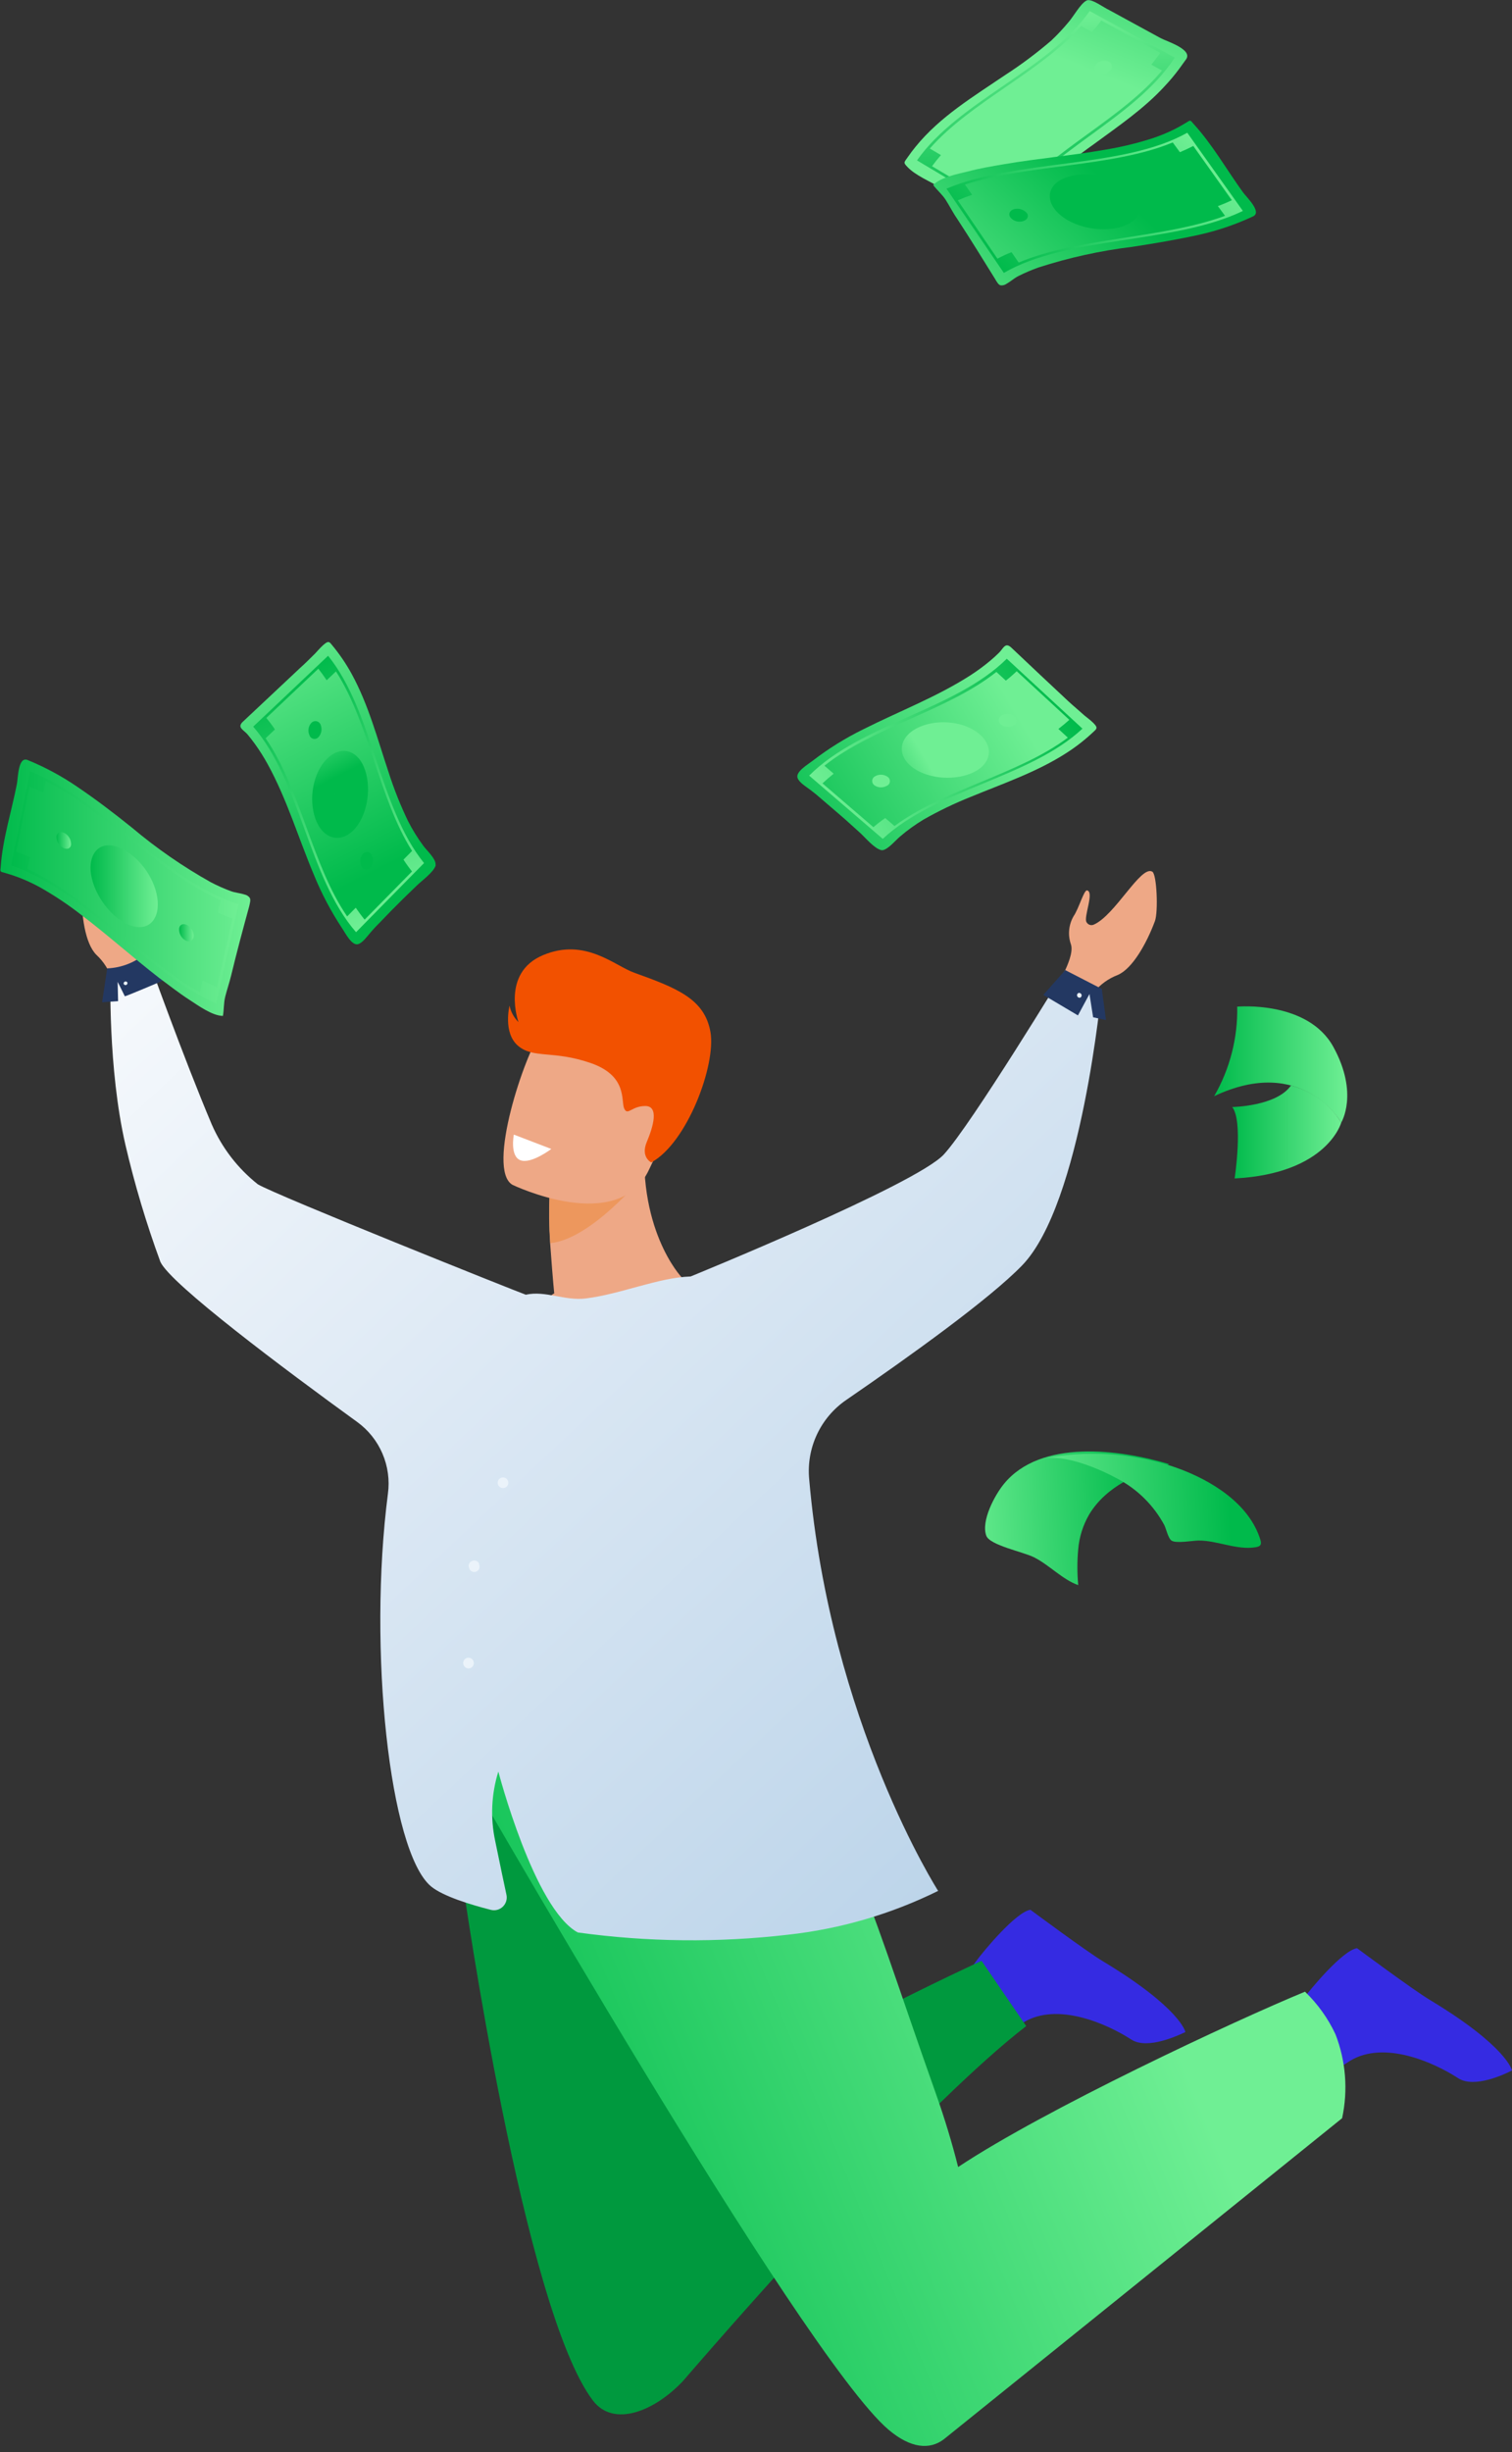 <?xml version="1.0" encoding="UTF-8"?>
<svg xmlns="http://www.w3.org/2000/svg" width="224" height="363" viewBox="0 0 224 363" fill="none">
  <rect x="0" y="0" width="224" height="363" fill="#333333" stroke="none"/>
  <path d="M224 306.49C224 306.49 223.331 302.972 211.771 296.01C209.277 294.512 201.039 288.39 201.039 288.39C198.916 288.709 194.161 294.406 192.961 296.042L192.59 296.574C192.59 296.574 194.575 308.881 199.564 305.352L200.042 305.044C205.031 302.037 212.323 305.225 216.028 307.638C218.438 309.2 223.023 307 224 306.49Z" fill="url(#paint0_linear_57_1528)"></path>
  <path d="M175.616 300.804C175.616 300.804 174.948 297.286 163.388 290.324C160.893 288.826 152.656 282.704 152.656 282.704C150.533 283.023 145.777 288.72 144.578 290.356L144.206 290.888C144.206 290.888 146.191 303.195 151.18 299.666L151.658 299.358C156.647 296.35 163.94 299.539 167.644 301.941C170.054 303.45 174.64 301.261 175.616 300.804Z" fill="url(#paint1_linear_57_1528)"></path>
  <path d="M68.669 279.484C67.512 272.268 76.163 244.805 86.81 245.996C97.457 247.186 103.466 274.85 106.777 308.998C106.777 309.519 106.884 310.061 106.926 310.561C119.401 303.14 132.248 296.365 145.416 290.261L152.03 299.922C137.391 311.22 111.809 340.17 101.151 352.499C96.969 356.92 90.929 359.385 87.851 355.368C77.565 341.892 68.669 279.484 68.669 279.484Z" fill="#00993E"></path>
  <path d="M12.101 131.904C12.027 135.368 12.579 139.652 14.277 141.341C15.361 142.348 16.165 143.619 16.613 145.029L18.916 144.689L21.666 144.275C21.666 144.275 21.665 144.009 21.761 143.563C21.857 143.116 21.867 142.5 21.889 141.777C21.794 141.407 21.791 141.02 21.882 140.649C21.973 140.278 22.154 139.936 22.409 139.652C22.879 139.105 23.226 138.463 23.426 137.77C23.626 137.076 23.673 136.348 23.566 135.634C23.258 134.306 23.566 131.468 23.13 131.383C22.005 131.149 22.164 135.294 21.464 135.772C21.31 135.92 21.104 136.003 20.891 136.003C20.677 136.003 20.471 135.92 20.317 135.772C17.897 133.317 17.133 124.953 15.158 125.261C14.426 125.325 12.133 130.426 12.101 131.904Z" fill="#EEA886"></path>
  <path d="M171.094 136.368C169.884 139.62 167.782 143.393 165.585 144.328C164.203 144.856 162.983 145.74 162.05 146.889L160.033 145.709L157.634 144.307C157.634 144.307 157.634 144.041 157.815 143.605C157.995 143.169 159.089 140.959 158.643 139.758C158.41 139.078 158.326 138.355 158.398 137.64C158.469 136.925 158.694 136.233 159.057 135.613C159.832 134.486 160.585 131.723 161.042 131.808C162.167 131.999 160.49 135.804 160.967 136.506C161.065 136.69 161.229 136.831 161.425 136.9C161.622 136.969 161.838 136.961 162.029 136.878C165.213 135.496 169.024 128.014 170.712 129.034C171.381 129.396 171.614 135.007 171.094 136.368Z" fill="#EEA886"></path>
  <path d="M114.272 266.582C124.887 265.158 127.19 277.699 138.686 310.029C139.981 313.685 141.064 317.288 141.945 320.784C154.864 312.208 182.866 299.146 193.333 294.831C195.209 296.634 196.738 298.767 197.844 301.123C199.384 305.081 199.727 309.405 198.832 313.557C177.983 330.371 139.843 361.075 139.843 361.075C137.72 362.701 134.875 362.414 131.638 359.672C118.698 348.715 68.531 261.14 68.531 261.14C65.591 254.37 103.646 268.017 114.272 266.582Z" fill="url(#paint2_linear_57_1528)"></path>
  <path d="M100.971 189.061C100.971 189.061 94.092 181.866 95.663 166.955L87.171 172.843L81.407 176.85C81.306 179.241 81.338 181.636 81.503 184.024C81.577 185.235 81.959 190.028 82.108 191.463C79.911 192.473 84.507 194.545 89.358 193.334C93.343 192.241 97.228 190.812 100.971 189.061Z" fill="#EEA886"></path>
  <path d="M81.428 176.85C81.328 179.241 81.36 181.636 81.524 184.024C87.638 183.428 95.196 174.15 95.196 174.15C92.65 173.155 89.923 172.71 87.192 172.843L81.428 176.85Z" fill="#ED975D"></path>
  <path d="M75.93 175.393C75.93 175.393 91.619 182.95 96.173 173.098C100.727 163.246 105.822 157.57 95.992 152.331C86.163 147.091 82.458 149.939 80.144 152.862C77.83 155.785 71.96 173.14 75.93 175.393Z" fill="#EEA886"></path>
  <path d="M96.481 172.077C96.481 172.077 94.867 171.302 95.823 169.038C96.778 166.774 97.659 163.724 95.6 163.724C93.54 163.724 92.999 165.222 92.479 164.106C91.959 162.991 93.031 159.25 87.469 157.347C81.906 155.445 79.04 156.741 76.758 154.818C74.476 152.894 75.484 148.877 75.484 148.877C75.68 149.797 76.141 150.64 76.811 151.3C76.811 151.3 74.178 144.03 80.441 141.394C86.704 138.759 91.056 142.967 93.976 143.998C100.345 146.283 104.378 147.888 105.249 152.745C106.119 157.602 101.81 169.197 96.481 172.077Z" fill="#F25100"></path>
  <path d="M81.673 170.08L76.121 167.954C76.121 167.954 75.505 171.142 77.097 171.748C78.69 172.354 81.673 170.08 81.673 170.08Z" fill="white"></path>
  <path d="M18.577 169.453C15.965 158.123 16.369 144.328 16.369 144.328L21.889 141.777C21.889 141.777 27.132 156.433 31.368 166.445C32.883 169.915 35.227 172.959 38.193 175.309C40.89 176.935 76.716 191.251 77.894 191.655C80.824 191.006 83.679 192.6 86.8 192.207C92.012 191.559 97.532 189.114 102.319 188.955C102.319 188.955 135.736 175.351 139.833 170.887C143.93 166.424 157.783 143.648 157.783 143.648L163.197 146.432C163.197 146.432 160.278 178.21 151.414 187.329C146.584 192.303 134.95 200.656 125.354 207.246C123.484 208.53 121.991 210.291 121.028 212.346C120.065 214.401 119.668 216.676 119.877 218.937C122.997 254.976 138.984 279.909 138.984 279.909C132.012 283.349 124.493 285.543 116.766 286.392C106.405 287.6 95.933 287.489 85.6 286.063C79.125 282.577 73.828 262.246 73.828 262.246C72.791 265.57 72.63 269.107 73.361 272.512C74.221 276.7 74.709 279.006 75.028 280.473C75.098 280.788 75.086 281.117 74.993 281.427C74.9 281.736 74.729 282.017 74.497 282.242C74.265 282.467 73.979 282.629 73.667 282.711C73.355 282.794 73.026 282.795 72.714 282.715C69.816 281.982 65.602 280.706 63.839 279.229C57.704 274.064 54.487 244.157 57.47 221.115C57.742 219.096 57.46 217.041 56.656 215.169C55.853 213.297 54.556 211.679 52.906 210.487C42.089 202.655 25.307 190.103 23.767 186.808C21.681 181.136 19.948 175.339 18.577 169.453Z" fill="url(#paint3_linear_57_1528)"></path>
  <path d="M21.835 140.917L24.128 145.168C24.128 145.168 18.523 147.559 18.491 147.474C18.46 147.389 17.43 145.348 17.43 145.348L17.494 148.197L15.127 148.367L15.88 143.35C18.089 143.263 20.197 142.402 21.835 140.917Z" fill="#233862"></path>
  <path d="M157.815 143.605L163.229 146.39L163.855 151.002L161.944 150.588L161.403 147.144L159.694 150.311L154.567 147.272L157.815 143.605Z" fill="#233862"></path>
  <path d="M160.214 147.208C160.176 147.119 160.105 147.047 160.016 147.01C159.927 146.972 159.826 146.971 159.736 147.006C159.661 147.052 159.605 147.123 159.577 147.207C159.549 147.291 159.553 147.382 159.586 147.463C159.619 147.545 159.68 147.612 159.758 147.653C159.836 147.694 159.926 147.706 160.012 147.686C160.057 147.669 160.098 147.642 160.133 147.609C160.168 147.575 160.195 147.534 160.214 147.49C160.233 147.445 160.243 147.397 160.243 147.349C160.243 147.3 160.233 147.252 160.214 147.208Z" fill="#EBF3FA"></path>
  <path d="M18.863 145.423C18.826 145.363 18.769 145.319 18.702 145.298C18.635 145.277 18.563 145.28 18.499 145.307C18.434 145.333 18.381 145.382 18.349 145.444C18.316 145.506 18.307 145.577 18.322 145.646C18.352 145.717 18.409 145.773 18.48 145.803C18.552 145.833 18.632 145.834 18.704 145.805C18.775 145.775 18.831 145.718 18.861 145.646C18.891 145.575 18.891 145.495 18.863 145.423Z" fill="#EBF3FA"></path>
  <path d="M70.134 245.878C70.055 245.685 69.903 245.532 69.711 245.451C69.519 245.37 69.302 245.369 69.11 245.448C68.917 245.527 68.763 245.679 68.683 245.872C68.602 246.064 68.601 246.281 68.68 246.474C68.718 246.574 68.776 246.666 68.851 246.743C68.927 246.82 69.016 246.881 69.116 246.922C69.216 246.963 69.322 246.983 69.43 246.981C69.537 246.979 69.643 246.954 69.741 246.91C69.927 246.822 70.071 246.665 70.144 246.473C70.218 246.281 70.214 246.068 70.134 245.878Z" fill="#EBF3FA"></path>
  <path d="M70.994 231.499C70.954 231.399 70.895 231.308 70.82 231.232C70.744 231.156 70.654 231.097 70.555 231.057C70.455 231.017 70.349 230.998 70.242 231.001C70.135 231.004 70.029 231.028 69.932 231.074C69.831 231.11 69.738 231.168 69.66 231.243C69.582 231.318 69.522 231.409 69.481 231.509C69.441 231.61 69.423 231.718 69.427 231.826C69.432 231.934 69.459 232.04 69.508 232.136C69.538 232.243 69.591 232.342 69.662 232.426C69.733 232.511 69.821 232.58 69.921 232.628C70.02 232.676 70.129 232.703 70.239 232.706C70.35 232.709 70.46 232.689 70.562 232.647C70.664 232.605 70.756 232.542 70.832 232.461C70.909 232.381 70.967 232.286 71.004 232.181C71.04 232.077 71.055 231.966 71.046 231.856C71.037 231.745 71.005 231.638 70.951 231.541L70.994 231.499Z" fill="#EBF3FA"></path>
  <path d="M75.229 219.16C75.165 219.02 75.061 218.903 74.93 218.822C74.8 218.741 74.649 218.7 74.496 218.704C74.342 218.709 74.194 218.757 74.068 218.845C73.942 218.933 73.844 219.056 73.787 219.198C73.73 219.341 73.716 219.497 73.747 219.648C73.778 219.798 73.852 219.936 73.96 220.045C74.068 220.154 74.206 220.229 74.356 220.26C74.506 220.292 74.662 220.279 74.805 220.222C74.906 220.186 74.999 220.128 75.077 220.053C75.154 219.978 75.215 219.887 75.255 219.786C75.296 219.686 75.314 219.578 75.309 219.47C75.305 219.362 75.278 219.256 75.229 219.16Z" fill="#EBF3FA"></path>
  <path d="M130.736 125.856C131.574 125.75 132.689 124.369 133.347 123.826C134.43 122.9 135.587 122.064 136.808 121.329C139.062 120.044 141.403 118.919 143.814 117.96C148.601 115.983 153.569 114.304 157.953 111.487C159.476 110.516 160.898 109.394 162.199 108.14C162.314 108.046 162.399 107.92 162.443 107.778C162.539 107.289 160.978 106.195 160.639 105.897C159.874 105.206 159.078 104.547 158.314 103.846C155.483 101.203 152.652 98.543 149.822 95.864C148.909 95.014 148.644 95.992 148.007 96.619C147.571 97.055 147.115 97.459 146.648 97.852C145.726 98.618 144.758 99.328 143.75 99.977C138.782 103.166 133.199 105.291 127.933 107.938C125.26 109.246 122.725 110.82 120.365 112.635C119.675 113.177 117.849 114.229 118.157 115.154C118.369 115.834 119.505 116.504 120.036 116.918C120.312 117.141 120.62 117.354 120.896 117.588L124.441 120.627C125.439 121.478 126.394 122.371 127.371 123.242C128.156 123.943 129.494 125.591 130.555 125.846C130.615 125.857 130.675 125.86 130.736 125.856Z" fill="url(#paint4_linear_57_1528)"></path>
  <path style="mix-blend-mode:multiply" d="M134.876 113.348C136.999 115.197 140.979 115.675 143.888 114.474C146.796 113.273 147.348 110.691 145.204 108.756C143.06 106.822 139.079 106.354 136.203 107.619C133.326 108.884 132.753 111.477 134.876 113.348Z" fill="url(#paint5_linear_57_1528)"></path>
  <path style="mix-blend-mode:multiply" d="M148.261 107.226C148.523 107.436 148.84 107.565 149.174 107.597C149.508 107.629 149.844 107.563 150.14 107.406C150.266 107.349 150.375 107.259 150.456 107.147C150.538 107.035 150.589 106.903 150.605 106.766C150.621 106.628 150.601 106.488 150.548 106.36C150.494 106.233 150.409 106.121 150.3 106.035C150.043 105.827 149.73 105.701 149.4 105.673C149.071 105.644 148.741 105.715 148.453 105.876C148.327 105.93 148.217 106.015 148.134 106.124C148.05 106.233 147.997 106.361 147.977 106.497C147.958 106.633 147.974 106.771 148.024 106.899C148.074 107.026 148.155 107.139 148.261 107.226Z" fill="url(#paint6_linear_57_1528)"></path>
  <path style="mix-blend-mode:multiply" d="M129.515 116.228C129.778 116.421 130.092 116.534 130.418 116.553C130.744 116.572 131.068 116.496 131.352 116.334C131.478 116.287 131.589 116.206 131.673 116.101C131.758 115.996 131.813 115.87 131.832 115.737C131.852 115.603 131.835 115.467 131.784 115.342C131.733 115.217 131.65 115.108 131.543 115.027C131.28 114.826 130.964 114.706 130.634 114.682C130.305 114.657 129.975 114.729 129.685 114.888C129.561 114.943 129.452 115.029 129.371 115.138C129.29 115.247 129.238 115.375 129.221 115.51C129.204 115.645 129.222 115.782 129.273 115.908C129.325 116.034 129.408 116.144 129.515 116.228Z" fill="url(#paint7_linear_57_1528)"></path>
  <path style="mix-blend-mode:multiply" d="M119.876 114.814L130.778 124.177C138.58 116.897 152.56 115.144 160.362 107.863L149.153 97.512C141.51 105.1 127.541 107.13 119.876 114.814ZM129.43 122.477L121.851 115.962C122.382 115.466 122.934 114.988 123.507 114.527L122.137 113.347C129.377 107.608 140.364 105.217 147.614 99.467L149.015 100.753C149.573 100.318 150.108 99.853 150.618 99.361L158.42 106.556C157.9 107.024 157.358 107.47 156.796 107.906L158.197 109.192C150.883 114.665 139.854 116.823 132.519 122.275L131.15 121.095C130.545 121.509 129.963 121.956 129.409 122.434L129.43 122.477Z" fill="url(#paint8_linear_57_1528)"></path>
  <path d="M64.529 127.919C64.529 127.068 63.192 125.868 62.693 125.177C61.845 124.025 61.092 122.806 60.443 121.531C59.317 119.192 58.356 116.777 57.566 114.304C55.921 109.394 54.594 104.314 52.089 99.744C51.224 98.168 50.203 96.684 49.042 95.312C48.961 95.189 48.841 95.096 48.702 95.046C48.225 94.919 47.025 96.396 46.707 96.715C45.964 97.438 45.252 98.182 44.499 98.841C41.668 101.505 38.837 104.162 36.007 106.811C35.083 107.662 36.007 107.991 36.633 108.671C37.026 109.139 37.397 109.617 37.758 110.117C38.457 111.086 39.095 112.098 39.669 113.146C42.524 118.343 44.212 124.061 46.505 129.502C47.63 132.261 49.024 134.902 50.666 137.388C51.165 138.111 52.089 140.003 53.033 139.769C53.713 139.599 54.466 138.515 54.912 138.015C55.156 137.739 55.39 137.463 55.645 137.197C56.706 136.134 57.767 134.976 58.914 133.86C59.827 132.925 60.782 132.032 61.716 131.118C62.47 130.374 64.211 129.141 64.54 128.131C64.544 128.06 64.54 127.989 64.529 127.919Z" fill="url(#paint9_linear_57_1528)"></path>
  <path style="mix-blend-mode:multiply" d="M52.343 122.923C54.328 120.936 55.082 116.982 54.084 113.996C53.086 111.009 50.549 110.276 48.479 112.285C46.409 114.293 45.666 118.236 46.728 121.202C47.789 124.167 50.348 124.911 52.343 122.923Z" fill="url(#paint10_linear_57_1528)"></path>
  <path d="M49.647 117.631C49.647 117.631 49.562 117.567 49.594 117.631H49.647Z" fill="url(#paint11_linear_57_1528)"></path>
  <path style="mix-blend-mode:multiply" d="M47.174 109.128C47.4 108.881 47.55 108.575 47.606 108.245C47.663 107.915 47.623 107.576 47.492 107.268C47.443 107.139 47.361 107.024 47.255 106.935C47.149 106.846 47.022 106.786 46.886 106.759C46.75 106.733 46.61 106.741 46.478 106.784C46.347 106.826 46.228 106.902 46.133 107.003C45.909 107.246 45.761 107.551 45.71 107.878C45.659 108.206 45.707 108.541 45.847 108.841C45.889 108.972 45.965 109.089 46.067 109.181C46.169 109.274 46.294 109.337 46.428 109.366C46.562 109.396 46.702 109.389 46.833 109.347C46.963 109.305 47.081 109.23 47.174 109.128Z" fill="url(#paint12_linear_57_1528)"></path>
  <path style="mix-blend-mode:multiply" d="M54.848 128.471C55.062 128.223 55.198 127.918 55.242 127.594C55.285 127.269 55.233 126.939 55.092 126.643C55.05 126.517 54.975 126.403 54.876 126.314C54.777 126.225 54.656 126.163 54.526 126.134C54.396 126.105 54.26 126.111 54.133 126.149C54.005 126.188 53.889 126.26 53.797 126.356C53.578 126.605 53.435 126.913 53.388 127.241C53.341 127.57 53.391 127.905 53.532 128.206C53.578 128.333 53.656 128.446 53.758 128.534C53.86 128.622 53.983 128.682 54.116 128.709C54.248 128.736 54.385 128.728 54.513 128.686C54.642 128.645 54.757 128.571 54.848 128.471Z" fill="url(#paint13_linear_57_1528)"></path>
  <path style="mix-blend-mode:multiply" d="M52.747 137.994L62.82 127.759C56.101 119.469 55.315 105.377 48.607 97.076L37.514 107.566C44.594 115.75 45.656 129.821 52.747 137.994ZM61.037 129.003L54.02 136.134C53.553 135.571 53.118 134.976 52.704 134.37L51.43 135.656C46.208 128.035 44.584 116.897 39.35 109.288L40.73 107.98C40.336 107.392 39.91 106.824 39.456 106.28L47.163 98.989C47.598 99.542 48.002 100.105 48.394 100.7L49.774 99.393C54.721 107.077 56.143 118.236 61.047 125.963L59.774 127.249C60.165 127.854 60.587 128.44 61.037 129.003Z" fill="url(#paint14_linear_57_1528)"></path>
  <path d="M36.983 132.882C36.792 132.64 36.521 132.474 36.219 132.414C35.561 132.201 34.85 132.159 34.191 131.914C33.177 131.539 32.188 131.098 31.23 130.597C27.091 128.28 23.181 125.576 19.553 122.519C16.91 120.394 14.246 118.364 11.496 116.504C9.17 114.905 6.679 113.562 4.066 112.497C2.686 111.966 2.675 115.143 2.505 116.036C1.73 120.043 0.382 124.23 0.106 128.301C0.011 129.109 -0.01 129.013 0.796 129.236C1.38 129.406 1.953 129.587 2.527 129.799C3.669 130.222 4.779 130.726 5.849 131.309C7.973 132.503 10.006 133.853 11.932 135.347C15.923 138.366 19.649 141.724 23.608 144.785C25.041 145.848 26.485 146.985 28.013 147.973C29.308 148.813 31.442 150.375 33.024 150.386C33.194 149.461 33.13 148.494 33.364 147.548C33.597 146.602 34 145.423 34.255 144.36C35.072 140.959 35.985 137.579 36.909 134.199C37.047 133.594 37.174 133.19 36.983 132.882Z" fill="url(#paint15_linear_57_1528)"></path>
  <path style="mix-blend-mode:multiply" d="M23.258 135.007C23.852 132.361 22.196 128.631 19.447 126.505C16.698 124.379 14.139 124.762 13.534 127.366C12.929 129.97 14.691 133.743 17.356 135.868C20.02 137.994 22.621 137.633 23.258 135.007Z" fill="url(#paint16_linear_57_1528)"></path>
  <path style="mix-blend-mode:multiply" d="M10.52 125.112C10.548 124.773 10.482 124.432 10.331 124.126C10.179 123.821 9.947 123.563 9.66 123.38C9.076 122.998 8.492 123.168 8.375 123.731C8.343 124.066 8.405 124.403 8.555 124.704C8.706 125.004 8.938 125.257 9.225 125.431C9.819 125.814 10.392 125.686 10.52 125.112Z" fill="url(#paint17_linear_57_1528)"></path>
  <path style="mix-blend-mode:multiply" d="M28.682 138.748C28.722 138.411 28.666 138.069 28.519 137.762C28.372 137.455 28.142 137.197 27.854 137.016C27.26 136.633 26.676 136.782 26.549 137.367C26.507 137.709 26.561 138.057 26.706 138.37C26.85 138.684 27.079 138.951 27.366 139.142C27.928 139.524 28.544 139.344 28.682 138.748Z" fill="url(#paint18_linear_57_1528)"></path>
  <path style="mix-blend-mode:multiply" d="M32.026 148.558L35.338 133.838C24.84 130.65 14.989 118.289 4.469 114.187C3.521 118.821 2.58 123.462 1.646 128.11C12.08 131.447 21.772 144.009 32.026 148.558ZM34.436 135.974C33.671 139.397 32.907 142.794 32.143 146.167C31.435 145.862 30.727 145.508 30.02 145.104C29.882 145.699 29.754 146.294 29.616 146.889C21.039 142.096 12.781 132.573 4.076 128.63C4.193 128.057 4.321 127.483 4.437 126.898C3.758 126.59 3.089 126.313 2.41 126.08C3.054 122.849 3.708 119.629 4.374 116.419C5.053 116.685 5.743 116.993 6.412 117.333C6.539 116.759 6.656 116.185 6.773 115.611C15.551 120.043 23.927 129.427 32.695 133.264L32.281 135.082C33.034 135.443 33.735 135.73 34.436 135.974Z" fill="url(#paint19_linear_57_1528)"></path>
  <path d="M159.736 234.645C159.574 232.877 159.574 231.099 159.736 229.331C159.89 227.517 160.445 225.76 161.36 224.187C163.876 220.01 168.706 217.906 173.249 216.747C165.904 214.537 154.142 212.996 148.707 219.691C147.391 221.307 145.31 225.122 146.117 227.333C146.637 228.746 151.531 229.703 153.176 230.521C155.448 231.658 157.433 233.848 159.736 234.645Z" fill="url(#paint20_linear_57_1528)"></path>
  <path style="mix-blend-mode:multiply" d="M154.598 215.918C157.836 215.27 162.868 217.427 165.575 218.905C168.505 220.449 170.911 222.832 172.485 225.749C172.761 226.281 173.058 227.715 173.546 228.045C174.215 228.523 176.731 228.045 177.601 228.045C180.202 228.045 182.803 229.288 185.403 229.108C187.102 228.98 187.028 228.629 186.38 226.982C184.257 221.828 178.408 218.586 173.377 216.96C167.305 215.032 160.845 214.674 154.598 215.918Z" fill="url(#paint21_linear_57_1528)"></path>
  <path d="M183.291 149.015C183.291 149.015 193.736 148.059 197.537 154.977C201.337 161.896 198.704 166.169 198.704 166.169C198.704 166.169 192.951 156.061 179.873 162.268C182.201 158.246 183.383 153.663 183.291 149.015Z" fill="url(#paint22_linear_57_1528)"></path>
  <path style="mix-blend-mode:multiply" d="M198.704 166.169C198.704 166.169 196.666 173.725 182.909 174.448C182.909 174.448 184.204 165.945 182.548 163.873C182.548 163.873 189.108 163.777 191.252 160.685C194.351 161.479 197.022 163.444 198.704 166.169Z" fill="url(#paint23_linear_57_1528)"></path>
  <path d="M161.106 0.032C161.045 0.042 160.988 0.063 160.936 0.096C160.044 0.574 158.993 2.508 158.293 3.284C157.503 4.238 156.655 5.143 155.756 5.994C153.599 7.848 151.318 9.552 148.93 11.096C144.228 14.284 139.26 17.26 135.64 21.724C135.237 22.212 134.865 22.712 134.504 23.233C133.91 24.083 133.793 24.04 134.44 24.721C135.608 25.953 137.752 26.846 139.207 27.697C142.391 29.588 145.576 31.395 148.76 33.287C148.959 33.429 149.195 33.511 149.44 33.521C150.172 33.521 151.51 30.938 151.966 30.332C152.852 29.15 153.836 28.044 154.906 27.027C157.191 24.993 159.586 23.087 162.082 21.32C165.713 18.652 169.513 16.069 172.549 12.754C173.306 11.953 174.015 11.108 174.672 10.224C175.022 9.746 175.372 9.257 175.733 8.757C176.71 7.291 172.825 6.122 171.944 5.643L168.356 3.688L164.343 1.498C163.462 1.095 161.891 -0.128 161.106 0.032Z" fill="url(#paint24_linear_57_1528)"></path>
  <path style="mix-blend-mode:multiply" d="M159.651 13.083C157.21 11.702 153.197 12.02 150.597 13.848C147.996 15.677 147.996 18.27 150.49 19.715C152.985 21.16 156.987 20.778 159.545 18.961C162.103 17.143 162.114 14.465 159.651 13.083Z" fill="url(#paint25_linear_57_1528)"></path>
  <path d="M154.949 17.749V17.696C154.952 17.713 154.952 17.732 154.949 17.749Z" fill="white"></path>
  <path style="mix-blend-mode:multiply" d="M147.879 21.851C147.581 21.697 147.243 21.635 146.91 21.671C146.576 21.706 146.26 21.839 146 22.053C145.887 22.135 145.798 22.246 145.74 22.373C145.683 22.501 145.659 22.641 145.672 22.78C145.685 22.919 145.734 23.053 145.814 23.168C145.893 23.282 146.002 23.374 146.128 23.435C146.423 23.585 146.756 23.645 147.085 23.605C147.414 23.565 147.724 23.428 147.975 23.212C148.087 23.132 148.176 23.026 148.235 22.902C148.294 22.778 148.319 22.641 148.31 22.504C148.3 22.367 148.256 22.235 148.18 22.121C148.105 22.007 148.001 21.914 147.879 21.851Z" fill="url(#paint26_linear_57_1528)"></path>
  <path style="mix-blend-mode:multiply" d="M164.301 9.151C164.005 9.013 163.676 8.964 163.353 9.011C163.031 9.058 162.729 9.199 162.486 9.417C162.375 9.492 162.286 9.595 162.226 9.715C162.167 9.835 162.14 9.968 162.147 10.102C162.155 10.236 162.197 10.365 162.269 10.478C162.341 10.591 162.441 10.683 162.56 10.745C162.862 10.884 163.197 10.935 163.526 10.889C163.855 10.844 164.165 10.706 164.418 10.49C164.526 10.41 164.613 10.303 164.668 10.181C164.724 10.057 164.747 9.922 164.735 9.788C164.724 9.653 164.678 9.524 164.601 9.412C164.525 9.301 164.422 9.211 164.301 9.151Z" fill="url(#paint27_linear_57_1528)"></path>
  <path style="mix-blend-mode:multiply" d="M174.035 8.534L161.435 1.637C155.31 10.384 141.977 15.007 135.852 23.743L148.973 31.555C154.885 22.521 168.122 17.632 174.035 8.534ZM163.122 3.018L171.891 7.822C171.477 8.417 171.031 9.002 170.564 9.565L172.145 10.437C166.254 17.558 156 22.128 150.119 29.312L148.484 28.334C148.028 28.887 147.603 29.397 147.2 30.035L138.081 24.604C138.495 24.041 138.931 23.488 139.398 22.956L137.752 21.989C143.782 15.113 154.131 10.702 160.171 3.847L161.764 4.719C162.241 4.198 162.74 3.635 163.122 3.05V3.018Z" fill="url(#paint28_linear_57_1528)"></path>
  <path d="M148.272 42.246C148.578 42.267 148.882 42.181 149.132 42.002C149.737 41.662 150.257 41.173 150.873 40.865C151.843 40.378 152.843 39.952 153.866 39.589C158.387 38.133 163.036 37.111 167.751 36.539C171.063 36.029 174.375 35.476 177.644 34.754C180.407 34.137 183.094 33.221 185.658 32.022C186.985 31.374 184.682 29.206 184.141 28.462C181.752 25.157 179.587 21.352 176.827 18.344C176.296 17.706 176.381 17.759 175.67 18.195C175.15 18.514 174.608 18.812 174.088 19.088C172.997 19.631 171.869 20.096 170.712 20.48C168.39 21.222 166.017 21.79 163.611 22.181C158.675 23.041 153.686 23.467 148.75 24.306C146.956 24.614 145.162 24.912 143.442 25.369C141.935 25.741 139.345 26.23 138.251 27.388C138.814 28.143 139.568 28.759 140.098 29.578C140.629 30.396 141.16 31.459 141.786 32.362C143.708 35.296 145.544 38.272 147.391 41.247C147.72 41.811 147.932 42.182 148.272 42.246Z" fill="url(#paint29_linear_57_1528)"></path>
  <path style="mix-blend-mode:multiply" d="M156.117 30.779C157.634 33.011 161.562 34.339 164.969 33.829C168.377 33.319 169.884 31.098 168.377 28.908C166.87 26.719 162.963 25.444 159.535 25.89C156.106 26.336 154.588 28.526 156.117 30.779Z" fill="url(#paint30_linear_57_1528)"></path>
  <path style="mix-blend-mode:multiply" d="M172.018 28.185C172.245 28.44 172.537 28.627 172.863 28.726C173.188 28.826 173.535 28.833 173.865 28.749C174.555 28.579 174.82 28.037 174.491 27.558C174.266 27.309 173.976 27.128 173.653 27.034C173.331 26.94 172.989 26.938 172.665 27.027C171.986 27.197 171.689 27.718 172.018 28.185Z" fill="url(#paint31_linear_57_1528)"></path>
  <path style="mix-blend-mode:multiply" d="M149.673 32.171C149.889 32.433 150.176 32.628 150.5 32.732C150.824 32.835 151.171 32.844 151.499 32.756C152.178 32.575 152.475 32.044 152.136 31.555C151.911 31.293 151.619 31.098 151.292 30.991C150.964 30.884 150.613 30.869 150.278 30.949C149.599 31.119 149.333 31.672 149.673 32.171Z" fill="url(#paint32_linear_57_1528)"></path>
  <path style="mix-blend-mode:multiply" d="M140.226 27.931L148.718 40.397C158.208 34.881 173.961 36.146 184.13 31.225C181.398 27.371 178.652 23.513 175.893 19.651C166.339 25.008 150.544 23.531 140.226 27.931ZM147.763 38.282L141.892 29.652C142.582 29.355 143.304 29.078 144.015 28.834L142.954 27.314C152.306 24.306 164.895 24.764 173.738 21.086L174.799 22.532C175.479 22.245 176.147 21.936 176.784 21.607L182.495 29.642C181.826 29.96 181.136 30.248 180.425 30.513L181.487 31.948C172.252 35.349 159.704 35.136 150.915 38.867L149.854 37.326C149.14 37.61 148.442 37.933 147.763 38.293V38.282Z" fill="url(#paint33_linear_57_1528)"></path>
  <defs>
    <linearGradient id="paint0_linear_57_1528" x1="201.918" y1="311.208" x2="177.723" y2="321.082" gradientUnits="userSpaceOnUse">
      <stop offset="0.12" stop-color="#352BE2"></stop>
      <stop offset="0.34" stop-color="#3225C8"></stop>
      <stop offset="0.66" stop-color="#2E1CA3"></stop>
      <stop offset="0.99" stop-color="#220D95"></stop>
    </linearGradient>
    <linearGradient id="paint1_linear_57_1528" x1="153.309" y1="305.465" x2="129.114" y2="315.339" gradientUnits="userSpaceOnUse">
      <stop offset="0.12" stop-color="#352BE2"></stop>
      <stop offset="0.34" stop-color="#3225C8"></stop>
      <stop offset="0.66" stop-color="#2E1CA3"></stop>
      <stop offset="0.99" stop-color="#220D95"></stop>
    </linearGradient>
    <linearGradient id="paint2_linear_57_1528" x1="170.288" y1="292.729" x2="72.886" y2="332.479" gradientUnits="userSpaceOnUse">
      <stop stop-color="#6FEF94"></stop>
      <stop offset="1" stop-color="#00BA4B"></stop>
    </linearGradient>
    <linearGradient id="paint3_linear_57_1528" x1="-4.384" y1="86.682" x2="160.565" y2="262.641" gradientUnits="userSpaceOnUse">
      <stop offset="0.12" stop-color="white"></stop>
      <stop offset="0.49" stop-color="#E2ECF6"></stop>
      <stop offset="0.99" stop-color="#BDD5EA"></stop>
    </linearGradient>
    <linearGradient id="paint4_linear_57_1528" x1="135.519" y1="79.986" x2="99.464" y2="101.342" gradientUnits="userSpaceOnUse">
      <stop stop-color="#6FEF94"></stop>
      <stop offset="1" stop-color="#00BA4B"></stop>
    </linearGradient>
    <linearGradient id="paint5_linear_57_1528" x1="122.395" y1="87.495" x2="112.383" y2="93.424" gradientUnits="userSpaceOnUse">
      <stop stop-color="#6FEF94"></stop>
      <stop offset="1" stop-color="#00BA4B"></stop>
    </linearGradient>
    <linearGradient id="paint6_linear_57_1528" x1="127.719" y1="85.482" x2="125.609" y2="86.732" gradientUnits="userSpaceOnUse">
      <stop stop-color="#6FEF94"></stop>
      <stop offset="1" stop-color="#00BA4B"></stop>
    </linearGradient>
    <linearGradient id="paint7_linear_57_1528" x1="108.905" y1="94.343" x2="106.795" y2="95.593" gradientUnits="userSpaceOnUse">
      <stop stop-color="#6FEF94"></stop>
      <stop offset="1" stop-color="#00BA4B"></stop>
    </linearGradient>
    <linearGradient id="paint8_linear_57_1528" x1="123.572" y1="121.254" x2="156.424" y2="101.562" gradientUnits="userSpaceOnUse">
      <stop stop-color="#6FEF94"></stop>
      <stop offset="1" stop-color="#00BA4B"></stop>
    </linearGradient>
    <linearGradient id="paint9_linear_57_1528" x1="15.589" y1="102.431" x2="34.479" y2="139.746" gradientUnits="userSpaceOnUse">
      <stop stop-color="#6FEF94"></stop>
      <stop offset="1" stop-color="#00BA4B"></stop>
    </linearGradient>
    <linearGradient id="paint10_linear_57_1528" x1="22.178" y1="116.019" x2="27.424" y2="126.381" gradientUnits="userSpaceOnUse">
      <stop stop-color="#6FEF94"></stop>
      <stop offset="1" stop-color="#00BA4B"></stop>
    </linearGradient>
    <linearGradient id="paint11_linear_57_1528" x1="50.639" y1="118.531" x2="49.72" y2="116.733" gradientUnits="userSpaceOnUse">
      <stop stop-color="#6FEF94"></stop>
      <stop offset="1" stop-color="#00BA4B"></stop>
    </linearGradient>
    <linearGradient id="paint12_linear_57_1528" x1="20.534" y1="110.58" x2="21.64" y2="112.764" gradientUnits="userSpaceOnUse">
      <stop stop-color="#6FEF94"></stop>
      <stop offset="1" stop-color="#00BA4B"></stop>
    </linearGradient>
    <linearGradient id="paint13_linear_57_1528" x1="28.082" y1="129.92" x2="29.188" y2="132.104" gradientUnits="userSpaceOnUse">
      <stop stop-color="#6FEF94"></stop>
      <stop offset="1" stop-color="#00BA4B"></stop>
    </linearGradient>
    <linearGradient id="paint14_linear_57_1528" x1="59.167" y1="134.589" x2="41.738" y2="100.468" gradientUnits="userSpaceOnUse">
      <stop stop-color="#6FEF94"></stop>
      <stop offset="1" stop-color="#00BA4B"></stop>
    </linearGradient>
    <linearGradient id="paint15_linear_57_1528" x1="37.079" y1="131.436" x2="0" y2="131.436" gradientUnits="userSpaceOnUse">
      <stop stop-color="#6FEF94"></stop>
      <stop offset="1" stop-color="#00BA4B"></stop>
    </linearGradient>
    <linearGradient id="paint16_linear_57_1528" x1="23.375" y1="131.149" x2="13.418" y2="131.149" gradientUnits="userSpaceOnUse">
      <stop stop-color="#6FEF94"></stop>
      <stop offset="1" stop-color="#00BA4B"></stop>
    </linearGradient>
    <linearGradient id="paint17_linear_57_1528" x1="10.541" y1="124.411" x2="8.344" y2="124.411" gradientUnits="userSpaceOnUse">
      <stop stop-color="#6FEF94"></stop>
      <stop offset="1" stop-color="#00BA4B"></stop>
    </linearGradient>
    <linearGradient id="paint18_linear_57_1528" x1="28.703" y1="138.079" x2="26.517" y2="138.079" gradientUnits="userSpaceOnUse">
      <stop stop-color="#6FEF94"></stop>
      <stop offset="1" stop-color="#00BA4B"></stop>
    </linearGradient>
    <linearGradient id="paint19_linear_57_1528" x1="35.338" y1="131.372" x2="1.635" y2="131.372" gradientUnits="userSpaceOnUse">
      <stop stop-color="#6FEF94"></stop>
      <stop offset="1" stop-color="#00BA4B"></stop>
    </linearGradient>
    <linearGradient id="paint20_linear_57_1528" x1="141.019" y1="217.885" x2="168.831" y2="216.218" gradientUnits="userSpaceOnUse">
      <stop stop-color="#6FEF94"></stop>
      <stop offset="1" stop-color="#00BA4B"></stop>
    </linearGradient>
    <linearGradient id="paint21_linear_57_1528" x1="150.119" y1="215.429" x2="181.572" y2="213.544" gradientUnits="userSpaceOnUse">
      <stop stop-color="#6FEF94"></stop>
      <stop offset="1" stop-color="#00BA4B"></stop>
    </linearGradient>
    <linearGradient id="paint22_linear_57_1528" x1="199.585" y1="157.571" x2="179.873" y2="157.571" gradientUnits="userSpaceOnUse">
      <stop stop-color="#6FEF94"></stop>
      <stop offset="1" stop-color="#00BA4B"></stop>
    </linearGradient>
    <linearGradient id="paint23_linear_57_1528" x1="198.704" y1="167.561" x2="182.548" y2="167.561" gradientUnits="userSpaceOnUse">
      <stop stop-color="#6FEF94"></stop>
      <stop offset="1" stop-color="#00BA4B"></stop>
    </linearGradient>
    <linearGradient id="paint24_linear_57_1528" x1="149.214" y1="5.428" x2="162.78" y2="-27.731" gradientUnits="userSpaceOnUse">
      <stop stop-color="#6FEF94"></stop>
      <stop offset="1" stop-color="#00BA4B"></stop>
    </linearGradient>
    <linearGradient id="paint25_linear_57_1528" x1="154.447" y1="-6.745" x2="158.138" y2="-15.766" gradientUnits="userSpaceOnUse">
      <stop stop-color="#6FEF94"></stop>
      <stop offset="1" stop-color="#00BA4B"></stop>
    </linearGradient>
    <linearGradient id="paint26_linear_57_1528" x1="147.716" y1="-3.998" x2="148.536" y2="-6.003" gradientUnits="userSpaceOnUse">
      <stop stop-color="#6FEF94"></stop>
      <stop offset="1" stop-color="#00BA4B"></stop>
    </linearGradient>
    <linearGradient id="paint27_linear_57_1528" x1="164.318" y1="-16.733" x2="165.135" y2="-18.729" gradientUnits="userSpaceOnUse">
      <stop stop-color="#6FEF94"></stop>
      <stop offset="1" stop-color="#00BA4B"></stop>
    </linearGradient>
    <linearGradient id="paint28_linear_57_1528" x1="153.381" y1="2.756" x2="156.8" y2="30.733" gradientUnits="userSpaceOnUse">
      <stop stop-color="#6FEF94"></stop>
      <stop offset="1" stop-color="#00BA4B"></stop>
    </linearGradient>
    <linearGradient id="paint29_linear_57_1528" x1="136.887" y1="52.218" x2="162.134" y2="25.148" gradientUnits="userSpaceOnUse">
      <stop stop-color="#6FEF94"></stop>
      <stop offset="1" stop-color="#00BA4B"></stop>
    </linearGradient>
    <linearGradient id="paint30_linear_57_1528" x1="146.415" y1="42.397" x2="153.188" y2="35.135" gradientUnits="userSpaceOnUse">
      <stop stop-color="#6FEF94"></stop>
      <stop offset="1" stop-color="#00BA4B"></stop>
    </linearGradient>
    <linearGradient id="paint31_linear_57_1528" x1="160.055" y1="37.598" x2="161.544" y2="36.002" gradientUnits="userSpaceOnUse">
      <stop stop-color="#6FEF94"></stop>
      <stop offset="1" stop-color="#00BA4B"></stop>
    </linearGradient>
    <linearGradient id="paint32_linear_57_1528" x1="137.747" y1="41.587" x2="139.236" y2="39.99" gradientUnits="userSpaceOnUse">
      <stop stop-color="#6FEF94"></stop>
      <stop offset="1" stop-color="#00BA4B"></stop>
    </linearGradient>
    <linearGradient id="paint33_linear_57_1528" x1="173.511" y1="17.483" x2="150.486" y2="42.11" gradientUnits="userSpaceOnUse">
      <stop stop-color="#6FEF94"></stop>
      <stop offset="1" stop-color="#00BA4B"></stop>
    </linearGradient>
  </defs>
</svg>
